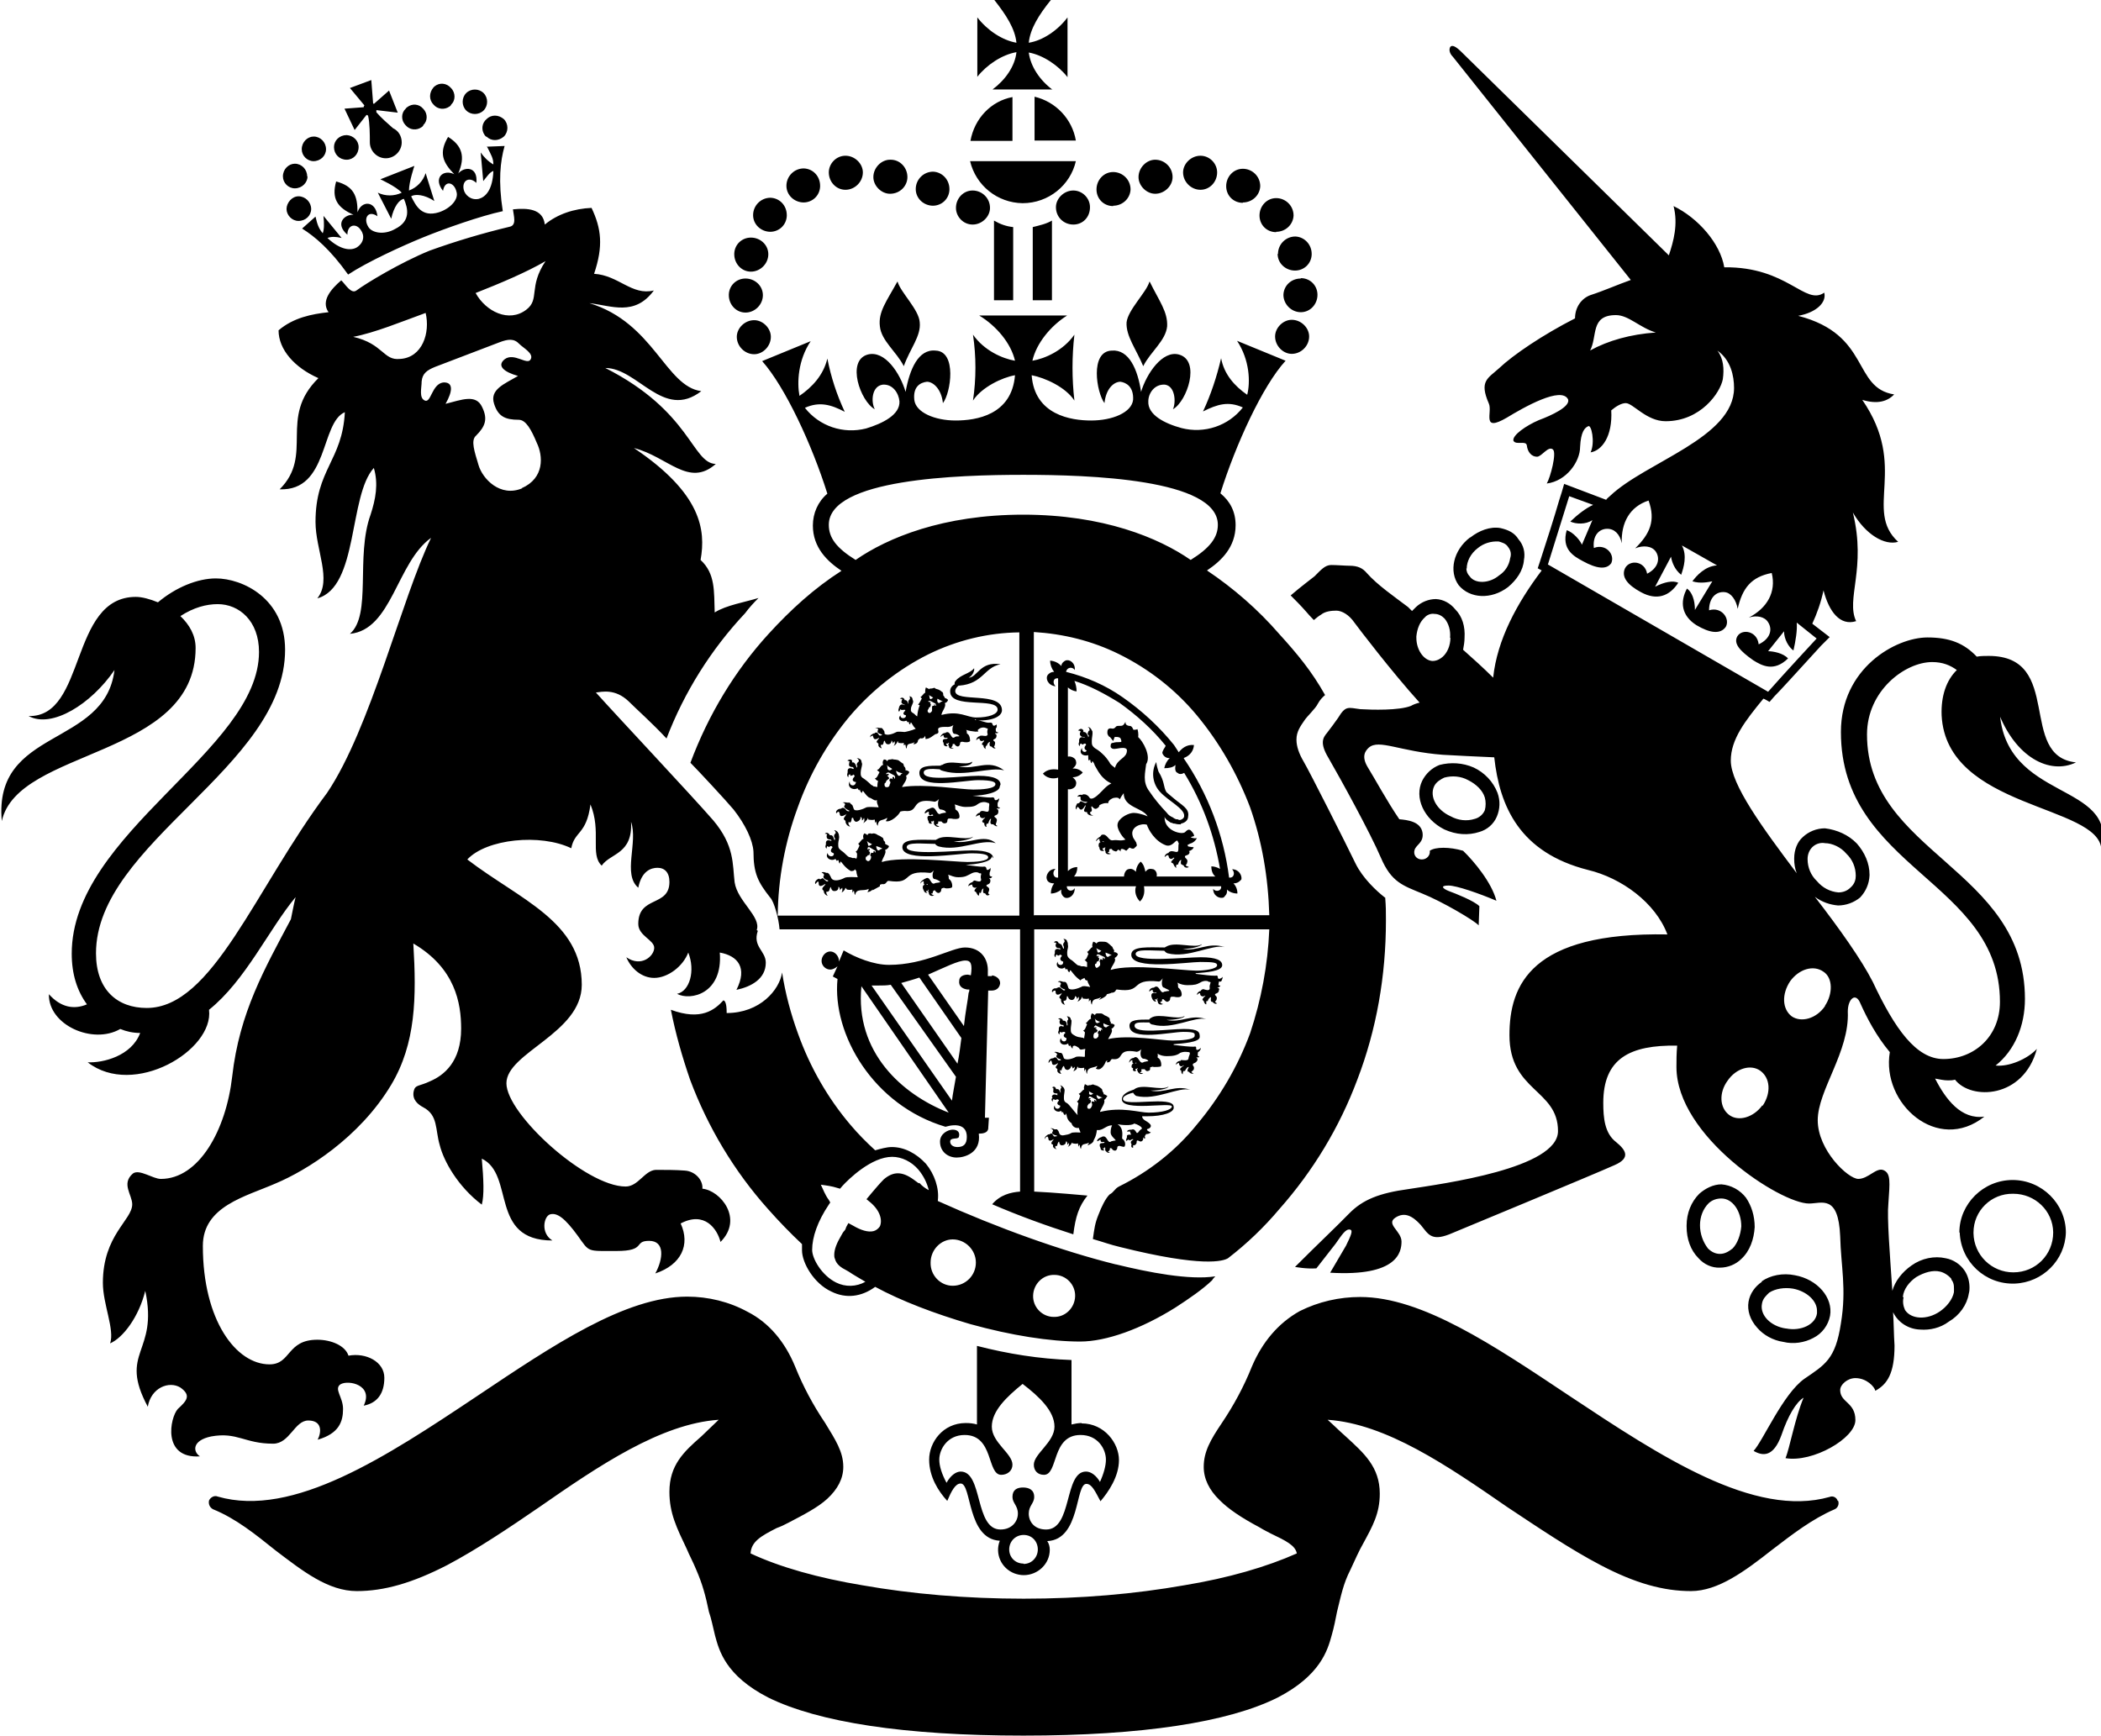 <?xml version="1.0" encoding="UTF-8"?>
<svg id="a" data-name="Layer 1" xmlns="http://www.w3.org/2000/svg" viewBox="0 0 58 47.93">
  <defs>
    <style>
      .b {
        fill: #000;
        stroke-width: 0px;
      }
    </style>
  </defs>
  <path class="b" d="M55.14,19.6c.48,1.32,1.45,1.8,2.17,1.45-1.62-.17-.33-2.94-2.41-2.94-.11,0-.22,0-.33.02-.35-.37-.75-.53-1.36-.53-.88,0-2.39.85-2.39,2.61,0,3.77,4.39,4.12,4.39,7.45,0,.97-.72,1.58-1.56,1.58-.75,0-1.34-.83-1.95-2.13-.31-.61-.92-1.47-1.6-2.35.2.15.42.22.64.24.22,0,.44-.08.61-.22.16-.17.25-.38.26-.61v-.02c0-.31-.13-.61-.35-.86-.23-.24-.55-.38-.88-.42-.23,0-.45.09-.61.24-.15.13-.24.35-.24.59v.02c0,.13.02.26.07.39-.94-1.25-1.82-2.45-1.82-3.11,0-.59.4-1.1.9-1.71.02,0,.17.09.17.09l.13-.15c.17-.17.55-.59,1.29-1.4l.24-.24-.48-.37c.13-.28.24-.59.31-.92.15.59.46.99.9.85-.29-.61.29-1.45-.09-3,.35.61.88.92,1.25.81-.96-.88.29-2.06-.99-3.92.42.13.7.04.88-.15-1.16-.18-.64-1.65-2.65-2.17.5-.09.79-.37.72-.64-.53.37-1.01-.72-2.76-.7-.11-.66-.72-1.36-1.4-1.69.13.5,0,.97-.13,1.36l-5.72-5.61c-.17-.17-.26-.2-.31-.15-.04.06-.04.17.07.28l4.91,6.16c-.37.13-.72.29-1.12.42-.24.09-.42.33-.42.64-.9.46-1.71,1.01-2.1,1.38-.31.28-.55.35-.28.97.11.24-.22.81.5.39.46-.28,1.51-.88,1.69-.5.06.2-.46.44-.81.57-.35.15-.74.42-.7.57.07.13.35-.02.37.13.02.18.13.31.28.31.13,0,.31-.31.44-.2.11.09-.07.77-.17.94.55-.07.92-.61.92-1.01.02-.42.13-.53.22-.57.09-.07.2.44.07.72.31-.05.61-.44.57-1.16.13-.11.28-.2.4-.2.2,0,.57.5,1.1.5.97,0,1.51-.79,1.58-1.16.04-.28.02-.57-.15-.79.37.26.46.7.46,1.03,0,1.38-2.43,2.04-3.42,2.98-.05.05-.09.07-.11.11l-1.16-.44-.07.24s-.02.06-.07.22c-.11.39-.37,1.2-.53,1.69l-.06.18.11.06c-.68.9-1.23,1.91-1.34,2.96-.27-.27-.55-.52-.83-.77.02-.11.04-.22.04-.33.02-.31-.06-.59-.26-.79-.13-.16-.32-.27-.53-.28-.2,0-.4.08-.55.22l-.11.11s-.07-.07-.11-.11c-.37-.28-.85-.61-1.14-.94-.11-.13-.24-.2-.48-.2-.11,0-.35-.02-.5-.02-.17,0-.28.13-.46.31-.11.09-.37.28-.66.53.13.13.28.28.42.44.06.07.13.15.22.24.06-.05.13-.11.2-.15.11-.09.28-.11.42-.11.15,0,.35.11.5.33.11.15,1.03,1.36,1.8,2.21-.09.02-.17.05-.24.09-.33.13-1.07.11-1.4.09-.33-.04-.4-.11-.61.24-.1.14-.2.28-.31.42-.11.13-.2.28.04.68.33.57,1.16,2.08,1.45,2.76s.61.77,1.14.99c.55.22,1.45.75,1.56.88l.02-.53c-.15-.15-.66-.35-.85-.42-.17-.07-.24-.15,0-.15.22,0,.85.22,1.32.42-.13-.5-.61-1.08-.92-1.38-.37-.11-.77-.11-.92,0,.02.11-.07.24-.22.24s-.24-.13-.2-.26c.04-.15.26-.2.22-.48-.05-.31-.42-.35-.64-.37-.33-.48-.7-1.16-.88-1.45-.17-.29-.06-.44.04-.53.28-.24.85.11,2.04.2.39.02.9.05,1.42.07.15,1.36.7,2.63,2.59,3.11.92.22,1.86.9,2.19,1.78-3.77-.07-4.36,1.4-4.36,2.78,0,1.56,1.34,1.49,1.34,2.65,0,1.03-3.16,1.45-4.12,1.6-.81.11-1.27.29-1.65.68-.39.4-.79.77-1.49,1.47,0,0,.31.06.59.04l.53-.68c.17-.24.28-.42.4-.39.09.02.02.17-.11.44l-.44.75c1.86.11,1.97-.57,1.97-.86s-.44-.48-.17-.66c.26-.17.48-.04.7.2.2.24.28.46.79.26,0,0,4.03-1.67,4.56-1.91.46-.2.31-.42.04-.64-.31-.24-.35-.66-.35-1.08,0-1.23.74-1.6,2.04-1.58-.02.22-.02.42-.02.59,0,1.91,2.87,3.77,3.66,3.77.35,0,.81-.26.86.9.02.83.18,1.45.02,2.41-.15.99-.44,1.14-1.01,1.53-.59.42-1.14,1.71-1.4,1.99.26.15.55.17.77-.44.18-.53.4-.9.61-1.03-.24.57-.39,1.42-.5,1.67.75.13,1.93-.55,1.93-1.05s-.42-.48-.42-.83c0-.15.2-.33.42-.33.31,0,.53.24.55.35.33-.18.53-.48.53-1.25-.02-.31-.02-.61-.04-.92.14.29.43.47.75.48.26.02.55-.04.79-.22.29-.17.5-.46.55-.77.02-.07.02-.13.02-.17,0-.16-.04-.32-.13-.46-.12-.18-.31-.31-.53-.35-.31-.07-.66,0-.94.2-.26.18-.46.44-.53.7-.07-1.03-.15-2.02-.11-2.41.04-.59.07-.83-.13-.92-.2-.09-.42.24-.7.24s-1.12-.79-1.12-1.62.88-1.89.83-3c0-.35.22-.55.35-.22.18.4.44.9.81,1.34-.24,1.42,1.32,2.81,2.61,1.78-.64.09-1.07-.48-1.36-1.05.11.02.24.05.35.05.07,0,.13,0,.2-.02.44.57,1.89.53,2.26-.85-.26.28-.77.5-1.14.46.53-.42.81-1.1.81-1.84,0-3.6-4.36-4.03-4.36-7.3,0-1.21,1.05-2,1.8-2,.29,0,.5.09.68.22-.29.28-.44.72-.42,1.25.13,2.59,4.34,2.46,4.41,3.7.46-1.89-2.68-1.29-2.81-3.84M43.89,9.69c.22-.4,0-.99.72-.99.35,0,.66.35,1.1.48-.7.05-1.31.22-1.82.5M40.04,17.61c0,.22-.09.42-.22.53-.06.05-.15.11-.28.11-.24-.02-.44-.31-.44-.64v-.04c.02-.2.09-.4.24-.53.04-.05.15-.11.26-.09.13,0,.22.07.28.13.11.13.17.33.15.53M52.53,35.81c.02-.22.18-.42.37-.55.22-.13.46-.2.66-.15.09.02.22.09.31.2v.02c.09.11.07.24.07.35-.04.2-.2.4-.39.53-.35.24-.79.22-.96-.04-.05-.11-.07-.23-.04-.35M49.9,23.72c0-.12.04-.24.13-.33.11-.11.26-.13.35-.11.2,0,.44.11.59.29.17.16.26.38.26.61,0,.09-.02.22-.15.33-.09.09-.21.13-.33.13-.23-.02-.44-.13-.59-.31-.17-.16-.26-.38-.26-.61M42.73,15.59c.2-.64.59-1.89.59-1.89l.66.24c-.2.09-.42.26-.63.46.15.07.42.09.61-.04l-.29.68c-.04-.11-.24-.35-.42-.4-.15.53.2.72.44.85.4.22.66.24.79.06.11-.24-.15-.55-.48-.42-.04-.35.15-.53.37-.53.2,0,.35.15.4.4-.02-.57.22-1.01.74-1.18.2.55.04.92-.37,1.32.22-.09.46-.07.57.09.13.2.06.46-.24.61-.06-.35-.48-.4-.61-.15-.11.24.07.46.44.66.44.24.79.11,1.03-.26-.15-.07-.39-.02-.64.11l.44-.83c.02.13.09.35.28.5.07-.2.17-.53.02-.81l.97.55c-.33.02-.57.29-.68.44.22.07.44.02.55,0l-.48.79c0-.29-.09-.5-.22-.59-.2.37-.15.75.26,1.01.37.22.66.26.81.05.13-.22-.11-.57-.46-.46,0-.35.2-.53.44-.5.17.02.31.22.35.46.13-.57.37-.88.94-.99.13.53-.13.97-.63,1.23.22-.07.44-.02.53.13.13.2.06.46-.26.61-.04-.37-.46-.44-.59-.22-.11.2.07.4.44.66.24.15.57.33.96-.05-.13-.15-.42-.2-.55-.2l.44-.55c0,.22.13.44.26.53.06-.26.11-.57.09-.77l.55.44s-.9.97-1.34,1.47l-6.07-3.51ZM48.65,30.52c-.24.33-.66.46-.92.26-.26-.2-.28-.61-.04-.94.24-.35.64-.46.9-.28.28.2.31.61.07.97M50.38,27.78c-.24.35-.66.46-.92.28-.26-.2-.28-.61-.04-.97.24-.33.64-.46.92-.26.26.17.26.61.04.94M39.74,21.12c-.21.08-.38.24-.48.44-.22.46.04,1.05.61,1.34.33.15.66.17.97.07.21-.06.39-.21.48-.42.09-.21.1-.44.02-.66-.12-.31-.36-.56-.66-.7-.3-.13-.63-.15-.94-.07M40.05,22.54c-.4-.18-.59-.55-.46-.83.06-.13.2-.2.28-.24.22-.06.46-.04.66.07.22.11.4.28.46.48.03.11.03.24,0,.35-.05.12-.16.21-.28.24-.22.07-.46.04-.66-.07M46.91,32.96c-.22.22-.35.53-.35.88v.02c0,.35.11.66.33.88.15.17.37.27.59.26.22,0,.44-.09.59-.24.24-.22.35-.55.37-.88,0-.31-.09-.59-.24-.81-.16-.21-.41-.35-.68-.37-.22,0-.44.11-.61.26M47.48,34.62c-.13,0-.24-.06-.33-.15-.14-.18-.22-.41-.22-.64,0-.23.08-.45.24-.61.1-.09.22-.13.35-.13.31,0,.55.35.55.77-.02.24-.11.48-.24.61-.09.07-.2.15-.35.15M40.58,14.84c-.46.35-.59.94-.31,1.32.31.37.9.4,1.36.05.24-.2.42-.46.44-.75.04-.2-.01-.41-.15-.57-.11-.18-.28-.26-.5-.31-.28-.05-.59.07-.83.26M40.49,15.7c0-.2.11-.42.31-.57.16-.13.36-.19.57-.18.07.02.2.05.26.15.09.11.09.22.06.31-.03.2-.14.37-.31.48-.26.22-.66.24-.81.02-.06-.06-.09-.14-.09-.22M48.64,35.39c-.19.13-.33.32-.37.55-.04.24.04.5.24.72.17.2.44.35.72.39.28.07.59.02.83-.11.24-.12.41-.35.46-.61.09-.5-.35-1.01-.97-1.12-.33-.07-.68,0-.92.17M49.3,36.68c-.42-.06-.72-.37-.66-.68.02-.15.13-.24.2-.31.17-.11.42-.15.66-.11.37.07.66.33.66.61v.07c-.04.31-.44.5-.85.42M54.1,34.03c.03.81.71,1.44,1.52,1.41.77-.03,1.39-.65,1.41-1.41,0-.79-.66-1.45-1.47-1.45s-1.47.66-1.47,1.45M54.48,34.03c0-.6.49-1.08,1.09-1.07,0,0,0,0,.01,0,.6,0,1.09.47,1.1,1.06,0,0,0,0,0,.01,0,.61-.48,1.1-1.1,1.1-.6,0-1.09-.48-1.1-1.08,0,0,0-.01,0-.02M20.89,25.68c.13-.37-.53-.79-.61-1.32-.06-.5,0-1.01-.59-1.71-.59-.68-2.63-2.85-3.24-3.53.17-.02.53-.11.9.24.22.22.66.61,1.05,1.03.49-1.28,1.23-2.46,2.17-3.46.11-.15.24-.29.37-.42-.35.11-.9.2-1.21.4-.02-.59.02-1.07-.39-1.45.15-.83.02-1.84-1.84-3.09.94.24,1.51,1.1,2.26.44-.66-.02-.68-1.45-3.05-2.65.9,0,1.6,1.45,2.65.64-.99-.13-1.31-1.89-3.09-2.43.61.07,1.25.37,1.78-.35-.61.15-.97-.42-1.65-.46.26-.77.2-1.25-.07-1.82-.48.02-.94.17-1.29.46-.05-.44-.48-.46-.88-.42.02.18.11.44-.09.48-.75.18-1.49.4-2.21.66-.81.33-1.75.9-2.02,1.1-.15.11-.31-.18-.42-.28-.28.24-.57.57-.35.88-.46.05-.97.15-1.38.5,0,.53.44,1.03,1.1,1.32-1.12,1.1-.11,2.11-1.07,3.07,1.36.05,1.12-1.84,1.8-2.13-.07,1.34-.81,1.58-.81,3.03,0,.77.46,1.6.05,2.11,1.14-.31.86-2.83,1.56-3.6.13.44.05.86-.09,1.29-.42,1.16.04,2.76-.57,3.29,1.16-.11,1.29-1.97,2.24-2.65-.81,1.67-1.67,5.26-2.87,7.04-2,2.67-3.16,5.94-4.98,5.94-.81,0-1.4-.5-1.4-1.51,0-3.05,5.22-5.13,5.22-8.38,0-1.42-1.18-1.97-1.91-1.97-.5,0-1.1.24-1.6.66-.22-.09-.44-.15-.61-.15-1.84,0-1.36,3.33-2.96,3.29.64.35,1.73-.33,2.37-1.27-.26,2.15-3.35,1.58-3.11,4.17.44-2.02,5.35-1.73,5.35-4.78,0-.35-.17-.64-.42-.88.37-.24.72-.33,1.03-.33.59,0,1.14.46,1.14,1.32,0,2.72-5.17,5-5.17,8.33,0,.57.15,1.03.42,1.4-.35.15-.72.09-1.05-.28-.02.85,1.21,1.4,1.97.96.17.07.35.11.55.11-.24.64-1.03.83-1.45.81,1.27.99,3.49-.33,3.35-1.45,1.01-.81,1.65-2.22,2.39-3.11-.05.2-.09.42-.13.61-.72,1.36-1.42,2.57-1.62,4.34-.17,1.49-.92,2.83-1.97,2.83-.22,0-.59-.28-.77-.15-.33.28-.02.59-.02.85,0,.44-.81.85-.81,2.17,0,.59.33,1.29.2,1.67.35-.15.79-.72.97-1.45.37,1.73-.75,1.67.07,3.2.09-.53.59-.72.9-.53.31.22.17.37-.07.59-.22.24-.44,1.38.61,1.31-.2-.13-.22-.44.31-.55.72-.13.92.2,1.71.2.46,0,.59-.64.97-.64s.37.31.26.53c.59-.17.7-.5.7-.85,0-.33-.26-.55-.07-.68.22-.13.92.02.64.59.37-.07.57-.33.57-.77s-.5-.7-.99-.61c-.09-.28-.48-.44-.86-.44-.85,0-.72.68-1.32.68-.92,0-1.84-1.21-1.84-3.27,0-1.1,1.18-1.36,2.02-1.73.83-.35,2.3-1.25,3.18-2.72.68-1.14.7-2.41.61-3.9,1.16.68,1.32,1.65,1.32,2.35,0,.92-.48,1.29-.85,1.45-.31.15-.42.09-.46.28-.05.24.13.37.26.44.42.22.33.61.46,1.05.11.44.5,1.14,1.16,1.64.07-.26.05-.7,0-1.27.92.44.2,2.26,1.95,2.26-.33-.2-.24-.66-.07-.72.2-.06.42.11.77.59.33.46.24.42,1.07.42s.46-.28.9-.28.39.5.17.9c.72-.24.97-.79.7-1.38.66-.35,1.01.15,1.1.51.64-.64,0-1.42-.5-1.47.02-.24-.2-.48-.48-.5-.26-.02-.53-.02-.81-.02-.31.02-.48.46-.83.46-1.1,0-3.29-2-3.29-2.85s2.08-1.38,2.08-2.72c0-1.75-1.71-2.35-3.16-3.46.53-.57,2.02-.72,2.87-.31.09-.48.42-.37.53-1.21.31.75-.02,1.38.31,1.69.24-.35.86-.31.81-1.21.2.57-.24,1.45.2,1.82.09-.46.35-.55.53-.55.2,0,.33.13.33.39,0,.7-.86.37-.86,1.16,0,.33.44.44.44.66s-.35.55-.77.26c.13.31.42.57.77.57.37,0,.79-.31.94-.7.2.5.04,1.07-.31,1.14.37.2,1.27,0,1.18-1.14.5.09.77.42.46,1.03.42-.09.81-.31.81-.75,0-.33-.37-.44-.22-.88M11.04,9.91c-.46.05-.46-.42-1.29-.61.59-.11,1.34-.42,2-.66.13.55-.09,1.23-.7,1.27M14.42,13.48c-.61.26-1.1-.26-1.21-.64-.11-.37-.22-.68-.07-.81.26-.26.33-.46.17-.79-.17-.37-.57-.2-1.01-.09.2-.35.22-.61-.07-.59-.31.05-.33.57-.5.5-.17-.07-.09-.35-.09-.53.02-.22.15-.31.37-.4l1.78-.68c.24-.09.4-.11.55.05.11.11.4.26.31.42-.09.18-.46-.2-.72,0-.22.18-.02.35.37.46-.37.22-.79.37-.66.77.11.35.31.44.68.44.2,0,.35.28.5.64.17.35.22.97-.42,1.25M14.53,8.55c-.48.37-1.12.05-1.4-.46.66-.26,1.4-.57,1.93-.88-.48.72-.15,1.05-.53,1.34M13.45,4.06c.11.22.17.31.17.48-.14-.08-.26-.2-.35-.33l.07.79c.11-.13.17-.24.28-.28-.02.53-.22.72-.4.77-.22.05-.39-.11-.42-.26-.05-.24.15-.37.35-.18.05-.46-.33-.46-.5-.26.2-.46.11-.77-.28-1.01-.26.44-.15.7.17,1.03-.31-.15-.59.11-.31.46.05-.31.31-.24.37.02.07.2-.15.46-.48.57-.48.15-.64-.18-.77-.44.11-.07.37-.05.64.13l-.24-.77c-.07.22-.24.4-.46.48,0-.24.15-.68.15-.68l-.94.37s.44.2.59.37c-.21.1-.45.1-.66,0l.37.72c.07-.33.22-.53.35-.55.11.26.2.61-.24.83-.31.18-.66.11-.75-.07-.13-.22,0-.46.26-.28-.05-.44-.44-.44-.55-.11,0-.46-.11-.72-.59-.85-.13.46.02.72.48.92-.24-.02-.53.24-.17.55,0-.28.24-.33.37-.13.11.15.09.35-.11.48-.15.09-.44.09-.81-.26.11-.04.22-.04.39,0l-.5-.61c.02.22.02.37-.02.48-.11-.13-.15-.24-.2-.46l-.37.33c.35.22.77.57,1.27,1.27.53-.35,1.49-.79,2.08-1.03.59-.24,1.58-.59,2.19-.72-.13-.83-.07-1.38.05-1.8l-.5.02ZM9.51,3l.28.59.33-.42s.03.02.04.02c.05.2.05.55.05.74,0,.24.2.44.44.44.24,0,.44-.2.44-.44,0-.17-.09-.32-.24-.39-.16-.14-.32-.28-.46-.44v-.06l.59.07-.24-.61-.42.37-.02-.02-.05-.64-.59.22.4.48s-.02.02-.02.05l-.53.04ZM11.68,3.46c.13-.12.13-.32.01-.45,0,0,0,0-.01-.01-.11-.13-.3-.15-.44-.04-.02.01-.03.03-.04.04-.13.12-.13.32-.01.45,0,0,0,0,.01.01.11.13.3.15.44.05.02-.01.03-.03.05-.05M12.45,2.89c.13-.11.13-.33,0-.46-.12-.14-.32-.16-.46-.04,0,0-.01.01-.02.02-.13.15-.13.35,0,.48.11.13.3.15.44.05.02-.01.03-.03.05-.05M13.35,3.05c.13-.13.13-.35,0-.48-.13-.13-.35-.13-.48,0-.13.13-.13.35,0,.48.13.13.35.13.48,0M13.43,3.77c.13.13.33.13.48,0,.13-.13.13-.35,0-.48-.15-.13-.35-.13-.48,0-.13.11-.15.3-.05.44.01.02.03.03.05.05M9.57,4.41c.18,0,.33-.15.33-.35,0-.18-.15-.32-.33-.33-.2,0-.35.15-.35.33,0,.2.15.35.35.35M8.65,4.45c.2,0,.35-.15.35-.33,0-.19-.15-.35-.34-.35,0,0,0,0,0,0-.17,0-.33.15-.33.35,0,.18.15.33.33.33M8.48,4.87c0-.19-.15-.35-.34-.35,0,0,0,0,0,0-.17,0-.33.15-.33.35,0,.18.15.33.33.33.2,0,.35-.16.35-.33M8.59,5.77c0-.19-.16-.35-.35-.35-.18,0-.33.18-.33.35s.15.33.33.33c.2,0,.35-.15.35-.33M31.28,30.17s.04.07.09.09c.55.13,1.16-.26,1.49-.17-.42-.15-.7.11-1.1.02.24,0,.48-.05.5-.11-.2.13-.72-.09-.94.07,0,0-.02.02-.04.02-.15.05-.31.13-.31.26,0,.35,1.38.07,1.38.2,0,.09-.26.17-.64.17-.26,0-.74-.17-1.34-.02v-.02c.04-.09.15-.24.11-.31.04-.02.06-.07.09-.11-.04-.02-.07-.05-.11-.05.02-.02,0-.04-.02-.07l-.02-.07s-.08-.07-.13-.09c-.05-.02-.09-.02-.11-.04-.02,0-.07.02-.07.02-.04,0-.07,0-.07.02-.02-.02-.06-.02-.09-.05-.02.07-.04.09-.02.15-.04,0-.11.13-.15.11.02.05.04.05.04.05-.02.09-.04.15-.09.17l.04.05c-.02.11-.04.24-.02.33-.09-.09-.22-.28-.29-.33-.09-.04-.09-.09-.09-.17,0-.07.02-.13.02-.2l-.02-.05s-.07-.09-.11-.07c.02,0,.04.02.04.07l-.02.02s-.02.05,0,.07v.05s0,.02,0,0c-.02-.05-.04-.11-.09-.11h-.04v-.02s-.04-.09-.11-.02c.02,0,.04,0,.04.02v.05c-.02.07.02.09.09.09h.02v.05c-.11-.05-.13,0-.15.02,0,.02,0,.05.02.05-.04.02-.04.07,0,.11,0-.02,0-.05.02-.07h.02l.02.02s.02,0,.07-.02t.04.02v.02c-.07.07-.04.11.02.13,0,0,.02,0,.02.02-.02.11-.17.09-.15-.02-.09.11.07.22.17.15.02.02.02.05.04.05,0,0,0-.02.02-.02v.02s.02.07.06.07c0-.02,0-.04.02-.04s0,.17.15.26c.02.09.11.15.2.13.02.07.06.13.04.13-.02,0-.22-.02-.26.02-.05.03-.11.04-.17.05l-.02.02.02-.02c-.07.02-.11,0-.13-.02-.02-.02-.02-.05-.04-.09l-.04-.05h-.07s-.09-.05-.11-.02c.02,0,.05,0,.07.05,0,.02-.02.05-.02.05-.02.02,0,.07.11.09.02,0,.02.02.02.02-.04,0-.07.02-.09,0-.04-.05-.04-.09-.09-.07,0,0-.02.02-.04.02h-.02s-.13.07-.09.13c0-.02.02-.07.07-.07,0,.02.02.02.02.05,0,.04.02.11.15.02-.02.05-.11.11-.04.15h.02v.02c-.02.07.07.11.11.11-.02,0-.07-.05-.04-.09h.04s.02-.09.04-.11c.02-.02.02,0,.02,0,0,.02.02.11.09.09.06,0,.11-.07.09-.09t.02-.02s.04.05.02.09c.02,0,.04-.02.04-.05.02.02.02.07-.02.11.02,0,.09-.05.11-.11.02,0,.02.02.02.02h.02s.07.02.13,0c0,.02,0,.07.02.09,0-.02,0-.05.02-.05s0,.07.04.11c.02-.17.11-.11.22-.17,0-.02,0,0,0,0,0,.02-.02.05-.04.07.04,0,.17-.07.17-.13,0-.02.07-.09.09-.29h.07c.13-.02.2-.13.35-.13-.03.06-.04.13-.04.2,0,.09.11.17.13.2.02.02,0,.02,0,.02-.04,0-.09.02-.11.02-.11.09-.11-.17-.24-.13-.02,0-.04.02-.04.02-.04,0-.13.07-.11.11.02,0,.04-.02.09-.05v.02s0,.05.04.05h.07c0,.07-.15-.02-.13.11,0,.02.02.05.02.05,0,.04.02.09.11.07-.02-.02-.04-.02-.04-.07l.02.02s.02-.02.02-.02v-.02l.02.02v.07s.07.11.13.05c0,0-.04,0-.06-.02.02,0,.04-.02.04-.02,0,0,.02-.02.02-.05v-.02h.04s0,.02.02.02c0,.02.04.05.09.05.09-.05.02-.11.09-.13h.04c.07.02.13.04.13,0,.02-.02.02-.15-.07-.2-.02-.02.07-.28-.13-.4.09.02.39.05.46-.02.09.02.2.09.2.11.02.02.02.04,0,.04-.09.07-.07.09-.11.11h-.02s-.04-.07-.07-.09c-.04-.02-.07,0-.07,0-.04,0-.11,0-.13.05h.09v.02s0,.02.02.05v.02s-.13-.02-.11.05v.02s-.04.09-.02.11c0-.02.02-.02.07-.05,0,0,0,.02.02.02.02.02.07-.05.11-.02t0,0s-.09.05-.07.09c0,0,0,.02.02.05-.02.02-.02.09.04.09v-.07h.04c.09-.05.04-.11.07-.13.04-.02.09.07.15,0,.02-.02.02-.05.02-.09.02.02.02.05.06.02-.04-.05,0-.07.02-.11h.02s.07,0,.11-.05c-.04,0-.15-.07-.09-.09.09-.02.11-.09.07-.13-.07-.09-.22-.11-.22-.22h.13c.46,0,.77-.11.74-.26,0-.33-1.4.02-1.4-.22,0-.07.09-.11.2-.15M30.27,30.23s.11.07.17.07c-.09.02-.07.04-.11.04s-.06-.07-.06-.11M30.18,30.19s-.06.07-.11.02c-.02-.02.02-.05-.02-.09.02.02.11.07.13.07M30.03,30.52s.02-.05.04-.05c.02,0,.04-.02.04-.05.02-.02,0-.05-.04-.07.04,0,.04-.02.04-.02-.02-.02-.06,0-.06,0,0-.02.02-.05.02-.05.02-.02.02,0,.04,0l.13.07s.02,0,.02.02v.05s-.02-.05-.04-.05-.02.02,0,.05c-.04,0-.07-.02-.09,0t.02.07s0,.05-.02.07c0,.02-.04.07-.09.05-.04-.02-.02-.07-.02-.09M31.72,28.22s.04.07.11.07c.53.15,1.16-.24,1.47-.15-.42-.15-.68.11-1.1.02.24,0,.5-.05.5-.11-.17.13-.7-.09-.92.05-.02.02-.05.02-.05.05-.31,0-.55,0-.55.17,0,.44,1.14.17,1.49.17s.31.05.31.11c0,.11-.42.13-.61.13-.28,0-1.23-.17-1.78-.04.04-.09.15-.22.09-.28.04-.02.09-.07.09-.11-.03-.03-.07-.04-.11-.04.02-.02,0-.05-.02-.07,0-.02,0-.07-.02-.09-.04-.03-.08-.05-.13-.07-.06-.05-.09-.05-.11-.05h-.09s-.06,0-.06.05c-.02-.02-.05-.04-.09-.05-.02.05-.04.09-.02.15-.07,0-.11.13-.15.11t.04.04c-.04.09-.06.17-.11.17l.05.05c0,.07-.02.11-.02.17l-.04-.02h-.02c-.07-.02-.11,0-.22-.07-.09-.05-.09-.09-.09-.17,0-.07.02-.13.02-.22,0,0,0-.04-.02-.04,0-.07-.07-.09-.11-.09.02.02.04.05.04.09l-.02.02s-.02.07,0,.09v.05h-.02c0-.07-.02-.13-.09-.13h-.02v-.02s-.06-.09-.13-.02c.02,0,.04,0,.06.02-.02.02-.02.05-.02.05,0,.07.04.09.09.09h.02v.05c-.09-.05-.13,0-.13.05v.05s-.05.07.02.11c0-.02,0-.07.02-.07s.02.02.02.02t.07-.02h.02s.02,0,.02.02h.02c-.09.07-.06.13.02.15v.02c0,.11-.15.09-.15-.02-.09.13.06.24.2.15,0,.05.02.07.04.07t.02-.02s.02.07.06.09c0-.02,0-.07.02-.07s.02-.04.15.05c.02.02.02.05.07.05l.11-.02c-.02.09,0,.22-.02.22s-.17-.02-.24,0c-.06.04-.26.11-.33.04-.02-.05-.02-.07-.04-.11,0-.02-.04-.04-.04-.04h-.04s-.1-.05-.15-.02c.02,0,.07.02.09.07-.02,0-.02.02-.02.02-.02.02-.02.07.11.11,0,0,.02.02,0,.02,0,0-.02.02-.07,0-.04-.05-.04-.09-.11-.07,0,0-.02.02-.04.02-.07,0-.13.07-.11.13.02-.02.04-.07.07-.07t.02.05c0,.07.04.11.17.02-.02.07-.11.11-.04.15l.02.02v.02c-.02.07.07.11.11.11-.02-.02-.04-.05-.04-.11t.04.02s.02-.11.07-.13c.02.05.02.11.11.11.06-.02.09-.07.09-.11.02,0,.04.05.04.07,0,0,.04-.02.06-.05,0,.02,0,.07-.04.13.04-.02.11-.05.11-.13.02,0,.02.02.04.05v-.02s.06.02.15,0v.02s0,.07.02.07c0,0,0-.05.02-.05s0,.09.04.13c0-.2.15-.15.28-.22,0-.02,0,0,0,0,0,.02-.02.05-.04.07.13.09.24-.09.28-.2l.04-.02s0,.02-.02.05c.11.02.11-.09.15-.09.37.05.09-.31.68-.2.04,0,.11-.05.13-.07-.04.07-.04.24.05.26.04,0,.11.02.13.05.02.02,0,.02,0,.02-.04,0-.09.02-.11.02-.13.09-.13-.17-.26-.13l-.02.02c-.07,0-.13.06-.13.13.02-.02.04-.07.09-.07v.05s0,.04.04.04.04-.02.07-.02v.02s-.15-.04-.13.11c0,0,.02.02.04.02-.02.07.02.11.09.07,0,0-.04-.02-.02-.05h.02s.02,0,.02-.02h.02s-.02.02-.02.05l.02.05s.06.11.15.04c-.02,0-.09,0-.09-.02.02-.02.04-.02.04-.02v-.07h.09s.04.07.09.05c.11-.02.02-.11.09-.11.02,0,.04-.02.07,0,.06,0,.17,0,.2-.02.02-.05,0-.17-.06-.22-.07-.02,0-.07-.04-.13.08.05.17.07.26.07.17,0,.28-.02.37-.09.11-.05.22-.02.24-.02.02,0,.04.02.02.07-.04.09-.02.09-.04.13-.04.04-.11.02-.17.02-.02-.02-.04.02-.04.02-.07,0-.13.05-.13.11.02-.02.04-.05.09-.05v.02c0,.07.07.09.11.05,0-.02.02,0,.02,0-.07.05-.13.09-.09.13,0,0,.02,0,.02.02s0,.07.04.09c0-.02,0-.05.02-.09h.04s.04-.09.09-.11h.02s-.07.11-.02.13h.02s.04.07.13.05c-.02-.02-.06-.02-.06-.05.04-.02.04-.05.06-.05.04-.11-.04-.11-.02-.15,0-.05.09-.02.13-.13,0,0,0-.05-.04-.07.04,0,.07.02.09-.02-.07,0-.04-.07-.04-.11,0,0,0-.02.02-.02.02-.02.06-.05.06-.11-.04.05-.13.09-.13.02,0-.02.02-.07-.07-.05-.13,0-.31-.02-.55-.05t0-.02c.24-.02.72-.05.72-.2,0-.13-.02-.22-.44-.22s-1.36.15-1.36-.09c0-.11.18-.09.4-.09M30.37,28.21s-.09.07-.11.02c-.04-.02,0-.04-.04-.11.04.05.11.09.15.09M30.43,28.45s0-.02-.02-.02c-.02-.02-.02,0-.02.05-.02-.02-.04-.05-.07,0-.02.02-.02.05,0,.07.02,0,0,.02,0,.07-.02.02-.04.07-.11.05-.04-.02-.02-.09-.02-.11.02-.02.02-.05.04-.05s.04,0,.07-.05c0-.02-.02-.04-.07-.07.04,0,.07-.02.04-.02-.02-.02-.04,0-.07,0,0-.02.02-.05.04-.05,0-.02.02-.02.02,0l.15.07s.02.02.02.05c0,0,0,.02-.02.02M30.52,28.36c-.06,0-.06-.07-.06-.11.02.02.11.05.17.07-.09.02-.07.05-.11.05M33.71,27.1s.05-.08.04-.13c-.02.04-.13.09-.13.02,0-.02,0-.07-.07-.05-.15,0-.26-.02-.53-.05-.02,0-.02-.02,0-.02.26-.02.72-.05.72-.22,0-.13-.15-.22-.59-.22s-1.8.15-1.8-.09c0-.15.44-.09.79-.09.02.02.04.05.09.07.57.15,1.23-.26,1.58-.17-.46-.15-.75.13-1.16.05.24,0,.51-.07.53-.13-.2.13-.74-.09-.99.07-.02,0-.02.02-.04.02-.42,0-.92-.05-.92.2,0,.44,1.56.2,1.91.2.37,0,.46.02.46.09,0,.11-.37.15-.57.15-.35,0-1.8-.2-2.37-.02.02-.11.17-.24.11-.33.04-.02.09-.07.09-.11-.04-.05-.07-.05-.11-.05.02-.05,0-.07-.02-.09,0,0-.02-.07-.04-.07-.02-.02-.07-.07-.13-.11-.04-.02-.09-.02-.13-.02h-.07s-.06,0-.09.05c-.02-.02-.05-.04-.09-.05-.02.05-.04.09-.02.15-.04,0-.11.13-.15.13.02.02.02.05.04.05-.04.09-.06.17-.11.17l.07.07v.13l-.09-.02h-.07s-.04-.02-.06-.02c-.07,0-.13-.11-.24-.17-.09-.07-.09-.11-.09-.2,0-.07.04-.13.02-.2,0-.02,0-.07-.02-.09,0-.05-.07-.09-.11-.07.02,0,.04.02.04.07-.02.02-.02.05-.04.05,0,.02,0,.07.02.09v.05s-.02,0-.02,0c-.02-.05-.04-.13-.09-.13,0,0-.02-.02-.04-.02,0-.04-.07-.09-.13-.02.02,0,.04,0,.07.02l-.02.05c0,.07.04.09.11.09,0,0,.02,0,.02.02v.02c-.11-.05-.15,0-.15.05v.05s-.04.07.02.11c0,0,0-.05.02-.07h.02s.02.02.02.02c0,.02.02,0,.07-.02h.02s0,.02.02.02v.02c-.07.07-.04.13.04.15v.02c0,.11-.17.09-.15-.02-.09.13.07.24.18.17.02-.02.02,0,.02,0,0,.02.02.05.04.05,0,0,0-.02.02-.02.02.04.02.09.07.09,0-.02,0-.05.02-.05s.11.17.28.28c0-.02.06-.05.11-.07,0,.02.02.07.06.07h.02c0,.07.09.18.07.18s-.2-.05-.24,0c-.09.04-.28.11-.35.04-.02-.04-.02-.07-.04-.11-.02-.05-.04-.07-.07-.07h-.04s-.11-.05-.15,0c.04,0,.07,0,.09.05,0,.02-.02.02-.02.05-.02.02,0,.07.13.11v.02s-.04.02-.07-.02c-.04-.02-.07-.09-.13-.05,0,0-.02,0-.04.02-.07-.02-.15.05-.11.11,0,0,.02-.05.07-.05.02,0,.02.02.02.02,0,.09.04.13.17.05.02-.02.02,0,0,0-.02.07-.11.11-.04.15l.02.02v.02c0,.09.07.13.11.13-.03-.03-.04-.07-.04-.11h.04c.06-.02.04-.11.06-.13t.02.02s.02.09.11.09c.06,0,.09-.07.09-.11.04.02.06.05.04.09l.06-.07s.02.09-.04.13c.04,0,.11-.05.13-.13.01.01.02.03.02.05.04,0,.09.02.17,0v.09s.02-.05.04-.05,0,.07.04.13c.02-.2.13-.13.24-.2t.02,0l-.07.07s.22-.09.22-.15c0-.02.09-.02.13-.05.13,0,.11-.09.15-.09.75.11.33-.31,1.16-.22.04,0,.07-.04.11-.09-.04.09-.04.26.04.26.02.02.11.05.13.07.02,0,0,.02,0,.02-.04,0-.11.02-.13.02-.11.09-.13-.2-.26-.13,0,0-.02.02-.04.02-.07,0-.13.07-.11.11,0,0,.04-.05.09-.05v.02s0,.05.04.05h.06v.02s-.17-.05-.13.11l.02.05s.04.09.11.07c-.02-.02-.04-.04-.04-.07.01.01.03.02.04.02l.02-.02v-.02s.02.02.02.02l-.02.02.02.05c0,.07.07.11.15.07-.03,0-.06-.02-.09-.05.02,0,.04-.02.04-.02.02,0,.02-.02.02-.04v-.02h.04s.02.02.02.02c.02.02.07.07.11.04.09-.04.02-.11.09-.13h.07c.07.02.17.02.2-.02s0-.17-.07-.22c-.04-.02,0-.09-.04-.15.09.05.19.07.28.07.2,0,.26-.02.35-.07.11-.07.22-.05.24-.02.04,0,.06,0,.04.05-.04.11,0,.11-.02.15-.02.05-.11.02-.17,0-.02,0-.07.02-.07.05-.04,0-.11.05-.11.11.02-.02.05-.05.09-.05v.02c0,.07.09.09.13.05h.02s-.13.11-.07.13l.02.02s.02.09.07.09t0-.09h.04s.02-.09.09-.11c0,0,.02,0,0,0,0,.07-.02.11.02.13h.02s.07.09.13.04c-.02,0-.04-.02-.06-.04l.04-.05c.04-.11-.04-.11-.04-.15s.11-.02.11-.13c.02-.02,0-.05-.05-.07.04,0,.07,0,.09-.05-.09.02-.04-.07-.04-.11M30.52,26.3s.13.05.17.07c-.09.02-.07.05-.11.05s-.06-.07-.06-.11M30.41,26.24s-.07.09-.11.05c-.02-.05,0-.05-.04-.11.04.02.13.07.15.07M30.26,26.61s.02-.07.04-.07.04,0,.04-.05c.02-.02,0-.04-.04-.07.04,0,.04-.02.04-.02-.02-.02-.07,0-.07,0,0-.02.02-.05.02-.05t.04,0l.15.07s.02,0,.02.02,0,.04-.02.04c0,.02,0-.02-.02-.04-.02,0-.02.02-.02.07-.02-.02-.07-.05-.07,0-.02.02-.02.05,0,.07v.07s-.07.09-.11.07c-.04-.05-.04-.09-.02-.11h0ZM30.18,26.24v.02-.02M27.42,23.7c0-.13-.15-.22-.59-.22s-1.8.15-1.8-.09c0-.15.46-.09.79-.09,0,.02.04.05.09.07.57.15,1.16-.22,1.58-.09-.33-.28-.75.05-1.16-.05.24,0,.5-.07.53-.13-.2.13-.75-.09-.99.07-.02,0-.02.02-.04.02-.42,0-.92-.05-.92.2,0,.44,1.56.17,1.91.17.37,0,.46.05.46.11,0,.11-.37.13-.57.13-.35,0-1.8-.17-2.37,0,.02-.11.15-.26.09-.33.06-.02.11-.07.11-.11-.05-.04-.09-.04-.11-.07.02-.02,0-.05-.02-.07-.02,0-.02-.07-.04-.09-.02,0-.06-.05-.13-.07-.07-.05-.11-.05-.13-.05,0,0-.07.02-.07,0-.04,0-.09,0-.09.05-.02-.02-.05-.04-.09-.05-.04.05-.04.09-.02.15-.06,0-.11.13-.15.13.02.02.02.05.04.05-.04.09-.07.17-.11.17.02.02.04.05.04.07,0,.05,0,.09-.02.13l-.04-.02h-.07s-.04-.02-.06-.02c-.07,0-.13-.11-.24-.18-.09-.07-.09-.09-.09-.2,0-.07.04-.15.02-.22,0,0,0-.04-.02-.07-.02-.05-.09-.09-.11-.07.02.02.04.02.04.07l-.04.05s-.02.07.02.09v.05s-.02,0-.02,0c-.02-.07-.04-.13-.09-.13h-.04v-.02s-.07-.09-.13-.02c.02,0,.04,0,.07.02-.02,0-.02.05-.02.05,0,.07.04.09.11.09l.02.02v.02c-.11-.05-.15,0-.15.05v.05s-.04.07.02.11c0,0,0-.05.02-.07.01.01.03.02.04.02,0,.02.02,0,.04-.02h.04s0,.02.02.02v.02c-.06.07-.06.13.02.15t.02.02c0,.11-.17.09-.17-.02-.09.13.09.24.2.17h.02s.02.05.04.05c0,0,0-.02.02-.02h.02s0,.09.04.09c0-.02,0-.05.02-.05s.11.17.28.26c.04,0,.09,0,.11-.05l.04.05c0,.07.04.17.04.17-.04,0-.31-.02-.37.02-.09.05-.28.11-.35.02-.02-.02-.02-.05-.05-.09-.02-.05-.04-.05-.06-.07h-.04s-.11-.05-.13,0c.02,0,.04,0,.07.05,0,.02-.02.05-.02.05,0,.02,0,.07.13.11v.02s-.04.02-.07-.02c-.04-.02-.07-.09-.11-.05t-.04.02s-.02-.02-.02-.02c-.06,0-.15.09-.11.15.02-.02.05-.07.07-.07s.02.02.02.05c0,.07.04.11.17.02h.02c-.04.07-.13.11-.07.17,0,0,.02,0,.02.02,0,.07.07.13.11.13-.03-.03-.04-.07-.04-.11h.04c.07-.02.04-.11.09-.13v.02s.02.11.11.09c.07,0,.11-.07.09-.11h.02s.04.05.02.09l.07-.07s.02.09-.02.13c.02,0,.09-.05.11-.13l.04.05s.07.02.15,0c0-.02,0,0,0,0v.09s.02-.05.04-.05,0,.07.04.11c.02-.2.24-.09.37-.17,0,0,.02,0,0,0,0,.05-.02.07-.04.09.06,0,.11-.03.15-.07v.02l.2-.11v-.04s.04-.02.06-.02c.13.02.11-.09.18-.09.72.11.31-.31,1.14-.22.04,0,.06-.02.11-.07-.05.09-.05.24.02.24.04,0,.13.05.15.07v.02s-.11.02-.13.02c-.13.09-.13-.2-.26-.13t-.04.02s-.13.07-.11.13c0-.02.04-.07.09-.07v.05s0,.05.04.05c.02,0,.04-.02.07-.02v.02s-.17-.05-.13.11l.02.04s.02.09.11.07c-.02,0-.04-.02-.05-.05h.04l.02-.02v-.02s.02.02.02.02l-.02.02s.02.05.02.05c0,.07.07.11.15.07-.03,0-.06-.02-.09-.05h.04s.02-.05.02-.07c.02,0,.02-.02.04-.02s.02.02.02.02c.02.02.06.07.11.05.09-.05.02-.11.09-.13.02,0,.04-.02.06,0,.07.02.18,0,.2-.02.02-.04,0-.17-.07-.22-.04-.02,0-.07-.04-.13.09.02.15.07.29.07.2,0,.24-.05.33-.09.11-.07.22-.05.24-.02.05,0,.07,0,.05.05-.02.11.02.11,0,.15-.02.05-.11.02-.17,0-.04,0-.07.05-.07.05-.04,0-.11.05-.11.11.03-.03.07-.04.11-.05v.02c0,.07.09.09.13.05,0,0,.02,0,0,0-.04.05-.11.11-.04.13l.02.02s.04.09.07.09t.02-.09s.02,0,.02.02c.04,0,.02-.11.09-.13-.02.07-.02.13.02.13,0,0,.02,0,.04.02,0,.02.04.07.11.02,0,0-.04-.02-.04-.05l.02-.05c.04-.11-.07-.11-.07-.15s.11-.02.11-.13c0-.02,0-.05-.04-.07.04,0,.07,0,.09-.05-.09,0-.07-.05-.07-.09v-.02s.04-.07.02-.13c-.02.05-.11.09-.11.02,0-.02-.02-.07-.09-.05-.13,0-.22-.02-.48-.05.26-.02.72-.07.72-.24M24.19,23.36s.13.04.17.07c-.09.02-.07.05-.11.05s-.06-.07-.06-.11M24.08,23.3s-.07.07-.11.05c-.02-.05,0-.05-.04-.13.04.04.1.07.15.09M23.93,23.65s.02-.04.04-.04.04,0,.04-.05c.02-.02,0-.05-.04-.07.04,0,.04-.02.04-.05-.02,0-.07.02-.07,0,0,0,.02-.02.02-.05h.04l.15.09s.02,0,.02.02v.05s-.02-.05-.04-.05-.02.02-.02.05c-.02,0-.07-.02-.07.02-.02.02-.02.05,0,.07.02,0,0,.05,0,.07-.02.05-.07.09-.11.05-.04-.02-.04-.07-.02-.11M27.62,21.66c0-.13-.15-.24-.61-.24-.48,0-1.51.17-1.51-.09,0-.11.2-.11.44-.09.03.03.07.04.11.05.59.17,1.29-.13,1.67-.02-.44-.33-.79,0-1.25-.11.28,0,.37-.07.37-.13-.2.13-.59-.07-.83.09-.02,0-.04,0-.04.02-.33,0-.59,0-.59.2,0,.48,1.23.2,1.62.2s.48.05.48.11c0,.13-.39.15-.61.15-.33,0-1.36-.17-1.97-.07.04-.09.17-.22.11-.31.04-.02.09-.07.09-.11-.03-.03-.07-.04-.11-.05.02-.02,0-.07-.02-.09-.02,0-.02-.07-.04-.09-.02,0-.07-.05-.13-.09-.07-.02-.11-.02-.13-.02-.02-.02-.09,0-.09,0-.04,0-.07,0-.09.05-.02-.05-.06-.05-.09-.05-.04.05-.04.09-.02.15-.07,0-.11.15-.17.13.02.04.04.04.07.07-.04.07-.07.17-.13.17.04.05.07.07.09.07-.02.07-.02.13-.02.17l-.11-.02-.02-.02h-.02.02l-.04-.02s-.11-.11-.2-.17c-.09-.05-.09-.09-.09-.17s.04-.18.04-.24c0,0-.02-.05-.02-.07,0-.05-.07-.09-.13-.09.04.02.06.05.06.09l-.04.04s-.04.05,0,.09t-.02.05s0,0,0,0c-.02-.07-.04-.13-.09-.15h-.04c.02-.07-.04-.11-.13-.05.02,0,.04.02.07.02-.02.02-.02.07-.02.07-.02.07.04.09.11.09t.02.05h-.02c-.11-.05-.15,0-.15.05v.05s-.04.09.02.13c0-.02,0-.07.02-.07l.02-.02s.02.05.02.05c0,0,.02,0,.07-.02,0-.02.02-.02.02,0,0,0,.02,0,.02.02t0,.02c-.07.07-.07.13.02.15h.02c-.02.15-.2.11-.17-.02-.09.15.07.26.2.2h.02s.02.05.04.05c0,0,0-.02.02-.02v.02s.02.07.06.07c0-.02,0-.05.02-.05s.07.11.17.18c.09.02.15.11.22.07-.02.09.06.2.04.2s-.26-.02-.33,0c-.09.05-.31.13-.35.05-.02-.05-.02-.07-.04-.11-.02-.02-.07-.05-.07-.07h-.07s-.11-.02-.13,0c.02,0,.04,0,.07.04,0,.02-.02.05-.02.05-.02.02,0,.07.13.13,0,0,.02,0,0,.02-.02,0-.04,0-.07-.02-.04-.05-.07-.09-.13-.07,0,0-.02.02-.04.02-.07,0-.15.07-.11.13,0,0,.02-.05.07-.05,0,0,0,.02.02.05,0,.07.04.11.18.02.02-.02.02,0,0,0-.02.07-.11.11-.04.17,0,0,.02,0,.02.02,0,.09.07.15.13.15-.02-.02-.07-.07-.04-.13,0,0,.02.02.04.02.06-.05.02-.13.06-.13t.02,0s.02.11.09.11c.09-.02.13-.09.11-.13h.02s.04.04.02.09c.02,0,.04-.02.06-.07.02.05.02.09-.02.15.02-.02.11-.07.13-.15,0,.02.02.05.02.07v-.02s.09.02.17,0v.02s0,.05.02.07l.02-.05s0,.09.04.13c.02-.2.13-.13.26-.22t0,.02s-.02.05-.04.07c.13.05.37-.17.4-.26.06-.02.11-.02.13-.02.42.05.13-.37.79-.26.04.02.11-.02.15-.07-.04.09-.04.26.04.29.04,0,.13.02.15.07v.02c-.07,0-.11.02-.13.02-.13.09-.13-.22-.28-.15-.02,0-.04.02-.04.02-.06,0-.15.09-.13.13.02,0,.07-.05.11-.05v.05s0,.05.04.05c.02,0,.04-.02.04-.02.02,0,.04,0,.04.02,0,.05-.2-.05-.15.11,0,0,0,.04.02.04,0,.05.02.11.11.07-.02,0-.04-.02-.04-.05h.04s.02,0,.02-.02h.02v.09s.06.11.15.07c-.02-.02-.07-.02-.09-.05.02-.02.04-.02.04-.02.02,0,.02-.02.02-.07h.09s.04.07.11.05c.09-.02.02-.11.09-.13h.07c.07.02.2.02.22-.02s0-.17-.09-.22c-.04-.02,0-.09-.04-.15.09.02.17.07.31.07.2,0,.26-.02.35-.09.08-.05.18-.06.26-.02.02,0,.04,0,.04.05-.02.11,0,.13-.02.17-.02.05-.11,0-.17,0-.04,0-.07.02-.07.05-.04,0-.11.05-.11.11.03-.03.07-.04.11-.05v.02c0,.07.09.09.13.05h.02s-.13.11-.07.13c0,.02.02.02.04.02,0,.07.02.11.07.11-.02-.02-.02-.05,0-.09h.04s.02-.09.06-.13h.02c-.02.07-.04.13.02.15h.04s.07.07.11.05c0-.02-.04-.02-.04-.05s.02-.05.02-.07c.04-.11-.06-.11-.06-.15s.11-.02.11-.13c0-.02,0-.07-.04-.07v-.02s.07.02.09-.02c-.09,0-.07-.07-.07-.11v-.02s.05-.08.04-.13c-.04.05-.13.09-.13,0,0,0-.02-.04-.09-.02-.15,0-.24-.02-.51-.05.31,0,.75-.09.75-.26M23.99,21.94h.02-.02M24.74,21.28c.05.04.11.06.18.07-.07.02-.04.07-.11.07-.04-.02-.07-.09-.07-.13M24.63,21.23s-.07.07-.11.02c-.04-.02,0-.05-.04-.13.04.05.13.09.15.11M24.45,21.61s.02-.07.04-.07t.06-.05s-.02-.05-.06-.07c.04-.02.06-.02.04-.05-.02-.02-.04.02-.07,0,0-.02.02-.02.04-.04h.04l.13.07s.04.02.04.05,0,.05-.02.05c0,.02,0-.05-.02-.05-.04,0-.04.02-.02.07-.02-.02-.07-.05-.09,0-.02.02,0,.05.02.07,0,.02,0,.04-.02.07,0,.05-.04.09-.11.07-.04-.02-.04-.09-.02-.11M24.85,22.42v-.02.02ZM26.96,19.89c.48.02.7-.13.7-.28,0-.53-1.29-.2-1.29-.53,0-.05.04-.11.09-.15h.02c.66-.05.68-.5,1.14-.59-.57-.09-.64.37-.88.37.11-.05.17-.2.15-.26-.11.15-.37.17-.51.35-.02.02-.04.07-.02.09-.09.05-.13.11-.13.2,0,.5,1.31.15,1.31.5,0,.13-.24.22-.59.22-.26,0-.46-.2-.96-.07,0-.09.15-.24.09-.33.04,0,.09-.05.09-.09-.02-.02-.05-.04-.09-.05,0-.02-.02-.05-.04-.07,0-.02,0-.07-.02-.09-.02,0-.04-.04-.11-.07-.06-.02-.09-.02-.11-.05-.02,0-.06.02-.09.02s-.06,0-.06.02c-.02-.02-.04-.02-.09-.05-.02.05-.02.09-.02.15-.04,0-.09.11-.13.11.02.02.02.04.04.04-.04.07-.07.15-.11.17.02,0,.02.02.05.02-.04.1-.06.2-.07.31-.04-.02-.07-.07-.11-.09-.09-.05-.06-.09-.06-.15.02-.07.06-.13.06-.17,0-.02-.02-.05-.02-.07,0-.05-.07-.09-.09-.07.02,0,.02.02.02.07l-.02.02s-.04.05-.02.07v.05s0,.02,0,0c-.02-.05-.04-.11-.09-.11h-.02v-.02s-.04-.09-.13-.02c.02,0,.04,0,.07.02-.02.02-.02.05-.02.05-.02.05.02.07.06.09h.02v.02c-.09-.05-.13,0-.15.05v.02s-.04.07,0,.11c.02-.02.02-.05.04-.07l.02.02h.07s.02-.02.02,0h.02v.02c-.07.07-.07.11.02.13v.02c-.02.09-.17.07-.15-.02-.11.11.04.2.15.15h.02s.02.05.04.05c-.02-.02,0-.02.02-.02,0,.02,0,.07.04.07,0-.02,0-.05.02-.05s.04.09.13.17c-.11.05-.29.09-.31.09-.02,0-.18-.02-.22,0-.09.05-.26.11-.33.05,0-.02,0-.07-.02-.09-.02-.02-.04-.07-.07-.07h-.04s-.09-.02-.13,0c.02,0,.07,0,.09.04-.02,0-.02.02-.02.05-.02.02,0,.05.11.09,0,0,.02.02,0,.02s-.04.02-.07,0c-.04-.05-.04-.09-.11-.07l-.02.02h-.02s-.13.05-.09.11c0-.02.02-.05.07-.05v.02c.02.07.04.11.15.05.02-.02.02,0,.02,0-.04.05-.11.11-.04.13,0,0,0,.02.02.02v.02c-.02.07.07.11.09.11,0-.02-.04-.05-.02-.11,0,.02.02.02.02.02.07-.02.04-.09.07-.11,0-.02.02,0,.02,0,0,.02.02.09.09.09s.09-.07.09-.09v-.02s.04.05.04.09c0-.02.04-.05.04-.07.02.05.02.09-.02.13.02,0,.09-.05.11-.13.01.01.02.03.02.05.04,0,.09.02.15,0v.07s.02-.02.04-.02,0,.07.04.11c0-.18.11-.11.22-.18t0,0s-.02.04-.04.05c.04.02.13-.02.13-.09,0-.02.04-.05.07-.07.04.02.11,0,.13-.07,0,.02.02.09,0,.09.11.02.24-.11.28-.13.24-.04-.15-.22.35-.2.04,0,.11-.02.15-.05-.04.07-.04.22.02.24.04,0,.11.02.13.05.02,0,.02.02,0,.02-.04,0-.09,0-.11.02-.11.09-.11-.18-.24-.13,0,0-.02.02-.05.02-.04,0-.11.07-.11.11.02-.02.05-.05.09-.05v.02s0,.05.04.05h.07c0,.07-.15-.02-.13.11,0,0,.02.02.02.05,0,.05.04.09.11.07-.02-.02-.04-.05-.04-.07h.04l.02-.02s.02,0,.02.02c0,0-.02,0-.02.02,0,0,0,.05.02.05-.02.05.06.09.13.05-.02,0-.07,0-.07-.02l.02-.02s.02-.02.02-.05v-.02h.04s.02,0,.02.02c.02.02.04.05.09.05.09-.05.02-.11.09-.13h.04c.06.02.17.02.2-.02,0-.02,0-.15-.07-.2-.04,0,0-.07-.04-.11.08.03.17.04.26.05.17,0,0-.02.09-.07.06-.05.15-.06.22-.02.02,0,.04,0,.02.05-.02.09.02.11,0,.13-.02.05-.11.02-.15.02-.02,0-.07,0-.07.02-.04,0-.09.05-.09.11.02-.02.04-.05.09-.05,0,.07.07.09.11.05t.02.02s-.11.09-.04.11c0,0,.02,0,.02.02,0,.04.02.07.07.09-.02-.02-.02-.05,0-.09h.02s.02-.09.09-.11c-.02.07-.02.11.02.13h.02s.06.07.11.05c0-.02-.04-.02-.04-.05.02-.02.02-.04.02-.04.04-.11-.04-.11-.04-.13,0-.05.09-.02.09-.13,0,0,0-.05-.04-.05v-.02s.07.02.09-.02c-.09,0-.07-.07-.07-.11.02-.02.04-.04.02-.11-.02.02-.09.07-.11,0,0,0,0-.05-.06-.05-.13.02-.18-.05-.42-.07,0,0-.02,0,0-.02M25.88,19.29s.11.07.15.07c-.09.02-.07.05-.11.05s-.06-.07-.04-.11M25.77,19.25s-.07.07-.09.05c-.04-.05,0-.05-.04-.11.04.02.11.07.13.07M25.63,19.58s.02-.05.02-.05c.02,0,.04-.02.04-.05.02-.02,0-.05-.02-.07.02,0,.02-.02.02-.02-.02-.02-.04,0-.07-.02,0,0,.02-.02.04-.02h.02l.13.07s.02,0,.02.02.02.05,0,.05-.02-.05-.04-.05v.05s-.04-.02-.06.02t0,.05s0,.05,0,.07c-.02.02-.04.07-.09.05-.04-.02-.04-.07-.02-.09M27.38,26.95h-.11v-.11c.02-.37-.2-.68-.63-.68-.37,0-1.1.48-2.1.48-.42,0-.92-.2-1.25-.4l-.13.31v-.02c0-.13-.11-.26-.24-.26s-.24.13-.24.26.11.24.24.24c.07,0,.14-.04.2-.09l-.13.28s.09.05.13.07c-.15,1.53.99,3.49,2.98,4.08.31-.09.59-.05.59.28,0,.2-.09.28-.26.28-.13,0-.2-.07-.2-.15,0-.13.22-.05.24-.13.04-.13-.04-.2-.17-.2s-.35.11-.35.33c0,.28.22.44.46.44.22,0,.68-.13.61-.66.11,0,.24-.02.26-.13l.02-.31h-.11l.09-3.51h.09c.11,0,.22-.05.24-.2,0-.13-.11-.2-.22-.22M23.78,27.23l2.41,3.49c-1.29-.5-2.59-1.67-2.41-3.49M26.28,30.39l-2.22-3.18h.2c.11,0,.22,0,.33-.02l1.8,2.54c-.04.24-.09.48-.11.66M26.44,29.38l-1.56-2.24c.17-.05.33-.09.5-.15l1.16,1.67c-.03.24-.06.48-.11.72M26.81,26.93l-.09-.02c-.11,0-.24.04-.24.17-.02.15.09.22.22.24h.06s0,.07-.02.09c-.02.2-.09.53-.13.92l-.99-1.42c.46-.2.83-.39,1.03-.39.15,0,.2.09.15.42M32.86,23.29c.08-.02.15-.08.18-.15-.09.02-.15-.02-.17-.02.07-.05.13,0,.07-.11-.09-.13-.13-.13-.22-.04-.07.09-.59-.02-.57-.42.02.07.09.11.15.15.02.02.04.02.06.02.02.02.04.02.07.02.07.02.11.02.15.02h.02v-.02c.11-.02.2-.09.2-.2.04-.22-.18-.31-.4-.5-.09-.07-.15-.13-.2-.17-.09-.15-.04-.28-.22-.57-.03-.09-.05-.17-.06-.26-.15.27-.1.61.11.83.22.24.68.46.66.66,0,.05-.04.09-.11.11-.02,0-.04,0-.07-.02h-.04s-.06-.02-.09-.05c-.07-.03-.13-.07-.17-.13-.18-.19-.34-.38-.48-.59-.2-.26-.11-.53-.09-.75.15-.22-.09-.64-.22-.75,0,0,.02-.09-.02-.22-.02.02-.09.02-.11.02-.04-.09-.06-.11-.13-.11-.09-.02-.09-.07-.09-.11-.04.07-.06.11-.13.11s-.11,0-.13.02c-.04.05-.07.07-.15.05-.09,0-.09.07-.09.13,0,.02.02.09.07.11l.02.02.07.09.04-.11s.15-.02.17.05c.02.07.04.09-.04.09-.07,0-.11,0-.17.02-.07,0-.07.05-.07.11.02.05.07.07.17.05.11-.02.28-.05.28.05,0,.22-.26.22-.33.48-.06-.05-.13-.09-.15-.15-.06-.09-.12-.17-.2-.24-.06-.06-.13-.11-.2-.15-.09-.07-.09-.11-.09-.2s.02-.15.02-.22c0-.02,0-.07-.02-.07-.02-.07-.09-.11-.11-.09.02,0,.05.02.05.09-.02,0-.04.02-.04.05-.02,0-.02.05,0,.07t.02.02s0,.02-.02.05v-.02s-.04-.13-.11-.13h-.04s.02,0,.02-.02c0-.05-.07-.11-.15-.02.02,0,.04,0,.07.02,0,.02-.02.05-.02.07,0,.05.04.09.11.09h.02v.02s0,.02,0,0c-.11-.05-.15.02-.15.07v.05s-.04.07.02.11c0,0,0-.05.02-.07h.02s.02.02.02.02c0,.02.02,0,.07-.02h.02s.02.02.02.02t0,.02c-.07.07-.04.13.02.15-.02.07-.15.05-.13-.07-.11.15.04.24.17.2,0,.05,0,.15.02.15,0,0,0-.02.02-.02h.02s0,.09.04.09c0-.02,0-.05.02-.05.03.03.05.07.06.11.07.11.17.37.46.5-.15.07-.24.2-.33.28-.09.09-.2.17-.26.13-.02-.02-.04-.07-.09-.09-.02-.02-.07-.02-.09-.02,0,0-.02,0-.04.02-.05-.02-.11,0-.13.05.02,0,.04-.02.09,0v.07s.02.07.17.07h.02s-.04.05-.09.02c-.07-.02-.09-.07-.13,0,0,0-.02.02-.04.02h-.02s-.09.13-.02.17c0-.02,0-.05.02-.07.02,0,.04.02.04.02.04.07.09.09.17-.05,0-.02.02-.02.02,0-.02.07-.09.15,0,.17h.04v.02c.02.07.13.09.17.07-.04,0-.09-.02-.09-.09h.02c.07-.05,0-.11.02-.15,0-.02.02,0,.02,0,.02.02.07.09.13.05.04-.02.07-.05.07-.09.09-.05.17-.07.24-.05,0-.05.04-.11.15-.15.11-.02.15,0,.17.04.03-.06.07-.12.11-.17,0,.4.53.4.66.64-.15-.07-.35-.11-.44-.09-.13.02-.37.15-.39.31-.02.11.11.33.22.42-.15.05-.2,0-.35.02-.13.02-.15-.2-.31-.15l-.04.05s-.13.07-.11.13c.02-.02.04-.07.09-.07v.02s0,.07.04.07.04-.02.07-.02t.02.02s-.17-.05-.15.11c0,.02.02.04.02.04,0,.07.04.11.13.09-.02-.02-.06-.05-.04-.07h.02s.02,0,.02-.02h.04s-.02.02-.02.05c0,0,0,.05.02.05-.02.07.07.11.15.07-.02,0-.09-.02-.09-.04.02,0,.04-.02.04-.02v-.05s.02-.02.02-.02h.04s.02,0,.02.02c.03.03.07.04.11.05.04-.02.04-.05.06-.05.02,0,.04.02.07.05-.02-.07.02-.11.15-.02l.09-.09s.11.07.15,0c.09-.07.04-.07.04-.13-.07-.13-.09-.11-.11-.22-.04-.22.24-.33.4-.28.04.13.22.46.53.57.17.05.26-.15.31-.13.02.02.02.05.04.07-.02.09,0,.17-.02.22-.02.05-.11,0-.17,0-.04,0-.09.02-.09.05-.04,0-.11.05-.11.11.02,0,.04-.05.09-.05l.02.02c0,.09.09.11.13.05.02,0,.04,0,.02.02-.04.05-.13.11-.04.13l.02.02s.04.11.09.11c-.02-.02-.02-.05,0-.09h.04s.02-.11.09-.13c-.02.07-.02.13.02.13,0,0,.02.02.04.02.02.05.07.09.15.05-.02-.02-.07-.02-.09-.05.02-.02.04-.05.04-.07.04-.11-.06-.11-.06-.17,0-.05.13-.02.13-.13l-.02-.02c.07-.02.13-.07.13-.11-.07,0-.13-.02-.15-.02l-.02-.04ZM34,23.99c.11.09.07.26-.07.24-.15-1.18-.58-2.31-1.25-3.29,0,0,0-.02.02-.02.15-.06.25-.19.26-.35-.2-.02-.33.09-.42.2l-.13-.2c-.41-.51-.89-.95-1.42-1.32-.47-.33-1-.56-1.56-.7.02-.13.18-.15.24-.05.02-.2-.15-.31-.26-.26-.04.02-.11.07-.11.15-.08-.09-.19-.14-.31-.15,0,.11.04.22.11.31-.09,0-.15.05-.18.09-.06.09,0,.28.22.31-.09-.09-.07-.24.07-.22v2.52c-.13-.02-.29-.02-.42.11.1.12.27.16.42.11v2.76c-.13.02-.18-.15-.07-.24-.2,0-.28.2-.24.29.02.07.09.11.2.11-.06.08-.09.18-.09.28.11,0,.22-.05.29-.11-.02.08.01.17.09.22.11.05.28-.05.28-.26-.06.11-.22.09-.22-.05h1.91c-.05.15,0,.31.11.42.13-.13.13-.29.11-.42h2.13c.02.13-.15.17-.22.07,0,.2.18.28.29.24.04-.05.11-.09.09-.22.07.07.18.11.29.11,0-.11-.04-.21-.11-.28.11,0,.17-.05.22-.11.02-.11-.07-.28-.26-.28M32.16,20.63s-.09.13-.07.17c.03.08.11.14.2.13-.08.08-.13.18-.15.28.13,0,.24-.02.31-.09-.02.13,0,.2.06.22.04.04.11.04.18,0,.5.81.83,1.71.99,2.65-.07-.04-.16-.07-.24-.07,0,.13.04.22.11.28h-1.62c.02-.09-.02-.17-.09-.2-.09-.02-.15-.02-.22.07-.02-.09-.04-.2-.13-.28-.08.07-.13.18-.13.28-.09-.09-.15-.09-.22-.07-.06.02-.11.11-.11.2h-1.38c.06-.07.09-.15.09-.26-.1,0-.19.04-.26.11v-2.26c.09.02.2-.04.22-.11.02-.07.02-.13-.09-.22.11,0,.21-.05.28-.13-.07-.08-.18-.12-.28-.11.11-.09.11-.15.09-.22-.02-.07-.13-.13-.22-.11v-1.91c.07.06.15.1.24.11,0-.1-.02-.2-.06-.29.42.13.83.35,1.25.61.46.33.9.72,1.27,1.18M38.23,24.78c-.22-.17-.61-.53-.81-.94-.24-.5-1.27-2.54-1.43-2.81-.13-.22-.2-.42-.2-.61,0-.22.11-.37.22-.53.07-.11.31-.33.37-.46.06-.11.13-.18.2-.24-.37-.66-.77-1.14-1.27-1.69-.58-.67-1.26-1.26-1.99-1.75.39-.26.79-.64.79-1.25,0-.37-.15-.66-.42-.88.42-1.34,1.16-2.96,1.8-3.66l-1.34-.55c.35.53.37,1.14.28,1.49-.35-.24-.64-.57-.72-1.01-.12.51-.28,1-.5,1.47.4-.2.7-.29,1.1-.11-.4.51-1.06.73-1.69.57-.48-.13-.94-.37-.92-.74,0-.22.17-.48.46-.46.28.04.31.48.22.68.39-.22.77-1.34.17-1.51-.46-.13-.9.53-1.05,1.03-.09-.61-.33-1.18-.81-1.14-.61.02-.42,1.16-.2,1.45.04-.4.26-.59.44-.59.15.02.37.13.35.5-.04.35-.57.57-1.16.57-.55,0-1.56-.15-1.64-1.25.37.07.94.33,1.18.7-.07-.6-.07-1.22,0-1.82-.31.44-.81.66-1.16.72.11-.48.5-.96.96-1.25h-2.43c.48.29.88.77.99,1.25-.35-.06-.85-.28-1.16-.72.09.6.09,1.22,0,1.82.24-.37.81-.64,1.16-.7-.09,1.1-1.07,1.25-1.64,1.25s-1.1-.22-1.14-.57c-.04-.37.17-.48.35-.5.17,0,.4.2.44.59.22-.28.39-1.43-.2-1.45-.48-.05-.72.52-.83,1.14-.15-.51-.57-1.16-1.05-1.03-.59.17-.2,1.29.2,1.51-.11-.2-.09-.64.22-.68.28-.02.44.24.46.46.02.37-.46.61-.92.75-.63.16-1.29-.06-1.69-.57.4-.18.72-.09,1.1.11-.22-.47-.38-.96-.48-1.47-.11.46-.42.79-.77,1.03-.07-.37-.04-.99.31-1.51l-1.34.55c.64.72,1.38,2.32,1.8,3.66-.26.22-.4.54-.4.88,0,.61.4.99.79,1.25-.75.48-1.4,1.07-2.02,1.75-.92,1.01-1.65,2.21-2.15,3.55.2.2.99,1.05,1.19,1.29.33.42.53.85.55,1.16,0,.61.13.85.46,1.27.11.11.24.59.26.88h6.64v7.24c-.26.02-.55.09-.77.35.77.33,1.49.59,2.24.83.06-.48.15-.77.39-1.07,0,0-.97-.09-1.47-.11v-7.24h6.49c-.04.98-.22,1.94-.53,2.87-.34.92-.84,1.77-1.47,2.52-.58.72-1.32,1.3-2.15,1.71-.13.07-.13.15-.26.22-.11.11-.22.33-.31.57-.09.22-.11.37-.15.66.31.09.46.15.75.22,2.28.57,2.85.39,2.98.31.52-.4,1-.86,1.42-1.36.93-1.05,1.66-2.26,2.15-3.57.53-1.38.79-2.87.79-4.39,0-.28,0-.37-.02-.64M28.14,25.28h-6.67c.01-1.02.2-2.03.55-2.98.33-.93.82-1.79,1.45-2.54.6-.7,1.33-1.28,2.15-1.69.79-.39,1.65-.6,2.52-.61v7.83ZM28.25,14.21c-2.22,0-3.75.64-4.63,1.25-.53-.33-.74-.61-.74-.97,0-1.27,3.57-1.38,5.37-1.38s5.37.11,5.37,1.38c0,.35-.22.64-.75.97-.88-.61-2.41-1.25-4.63-1.25M28.54,25.28v-7.83c.81.05,1.6.24,2.35.61.83.41,1.56.98,2.15,1.69.63.76,1.12,1.62,1.47,2.54.33.94.5,1.93.53,2.98h-6.49ZM50.73,41.44c-.02-.09-.13-.15-.22-.11-2.08.59-4.67-1.12-7.17-2.78-2.1-1.4-4.08-2.74-5.79-2.74-.58,0-1.15.13-1.67.39-.59.33-1.03.85-1.32,1.53-.22.55-.5,1.07-.83,1.56-.31.46-.5.79-.5,1.21,0,.33.15.64.44.92.24.24.59.48,1.1.75.11.07.2.11.31.17.42.2.68.33.72.55-.83.37-1.89.68-3.11.88-1.36.24-2.85.37-4.43.37s-3.09-.13-4.45-.37c-1.21-.2-2.28-.5-3.09-.88.02-.33.29-.48.72-.7.11-.04.22-.09.33-.15.42-.22.81-.42,1.07-.66.28-.26.44-.55.44-.88,0-.42-.22-.75-.5-1.21-.33-.49-.61-1.01-.83-1.56-.28-.68-.72-1.21-1.31-1.51-.51-.28-1.09-.42-1.67-.42-1.71,0-3.7,1.34-5.79,2.74-2.5,1.67-5.09,3.38-7.17,2.78-.09-.04-.2.02-.24.11-.02.1.02.19.11.24.64.26,1.18.7,1.73,1.14.75.57,1.45,1.12,2.24,1.12.75,0,1.53-.22,2.5-.72.83-.44,1.71-1.03,2.54-1.6,1.64-1.14,3.35-2.3,4.95-2.41-.15.15-.33.31-.48.46-.48.42-.88.79-.88,1.53,0,.59.2.99.48,1.58.07.17.17.35.26.57.17.39.26.72.35,1.16.07.2.11.42.17.66.11.4.28,1.1,1.47,1.71,1.38.68,3.75,1.05,7.04,1.05s5.66-.37,7.02-1.05c1.18-.61,1.38-1.31,1.49-1.71.07-.24.11-.46.15-.66.11-.44.17-.77.37-1.16.13-.28.24-.53.35-.72.26-.48.46-.83.46-1.38,0-.74-.44-1.12-.94-1.58-.15-.13-.33-.31-.5-.46,1.62.11,3.31,1.27,4.96,2.41.86.57,1.73,1.16,2.57,1.6.97.51,1.75.72,2.5.72s1.49-.55,2.24-1.14c.55-.42,1.1-.85,1.73-1.12.09-.04.13-.15.09-.24M29.86,39.29c-.09,0-.2.02-.28.04v-1.78c-.88-.03-1.76-.17-2.61-.39v2.17c-.1-.03-.2-.04-.31-.04-.63,0-1.01.53-1.01,1.01s.26.88.5,1.14c.11-.26.22-.48.37-.48.31,0,.17,1.53,1.08,1.58-.14.36.04.76.4.9.08.03.17.05.26.05.39,0,.72-.31.72-.7,0,0,0,0,0,0,0-.08-.02-.17-.07-.24.92-.04.77-1.58,1.08-1.58.15,0,.24.2.39.48.22-.26.51-.68.51-1.14s-.4-1.01-1.03-1.01M28.25,43.17c-.22,0-.39-.17-.39-.39,0,0,0,0,0,0,0-.22.17-.4.4-.4s.39.18.39.4-.17.4-.39.4M30.38,40.94c-.11-.2-.26-.31-.4-.31-.61,0-.37,1.6-1.1,1.6-.33,0-.48-.22-.48-.44s.15-.28.15-.46c0-.2-.15-.26-.31-.26s-.29.06-.29.26c0,.17.15.24.15.46s-.17.44-.48.44c-.72,0-.48-1.6-1.1-1.6-.13,0-.28.11-.39.31-.13-.24-.2-.46-.2-.64,0-.28.22-.68.7-.68.81,0,.61,1.1,1.01,1.1.17,0,.31-.11.31-.28,0-.31-.57-.61-.57-1.05s.42-.83.85-1.18c.46.35.88.75.88,1.18s-.57.75-.57,1.05c0,.17.11.28.28.28.4,0,.2-1.1,1.01-1.1.48,0,.7.39.7.68,0,.17-.06.39-.17.63M30.8,34.91c-1.49-.37-3.27-1.01-4.91-1.75v-.02c.04-.33-.09-.72-.33-1.01-.26-.28-.59-.46-.94-.46-.15,0-.31.05-.46.09-.24-.22-.47-.45-.68-.7-.63-.74-1.12-1.6-1.45-2.52-.2-.55-.35-1.11-.44-1.69-.07.48-.61,1.12-1.53,1.12,0-.09,0-.33-.09-.35-.24.26-.61.57-1.45.26.13.66.31,1.29.53,1.93.49,1.31,1.22,2.53,2.15,3.57.31.35.61.66.94.97v.17c0,.35.33.92.81,1.14.4.2.83.15,1.21-.13.72.39,1.64.74,2.63,1.03,1.12.31,2.19.48,3.03.48.72,0,1.69-.35,2.63-.94.37-.24.75-.5,1.01-.75.02-.04.07-.09.09-.11-.72.11-1.84-.11-2.74-.33M25.36,32.67l-.15-.11c-.31-.22-.55-.22-.81,0-.11.11-.22.24-.33.37l-.15.18.11.09c.28.24.33.5.26.66-.04.06-.1.11-.17.13-.15.04-.35-.02-.57-.15l-.13-.07-.06.11s-.02.07-.04.09c-.04.04-.07.09-.09.13-.13.22-.2.39-.2.55,0,.02,0,.07.02.11.04.15.17.24.31.31l.07.04c.13.09.33.2.46.28-.25.14-.55.15-.81.02-.4-.2-.66-.66-.66-.9,0-.35.15-.79.46-1.25l.04-.06-.04-.07c-.11-.15-.15-.28-.22-.42.15.02.31.04.46.09l.07.02.06-.07c.18-.2.81-.81,1.38-.81.26,0,.53.13.72.35.15.18.24.37.29.57-.1-.05-.19-.12-.26-.2M26.3,35.5c-.34,0-.62-.29-.61-.64,0-.35.28-.64.61-.64.35,0,.64.29.64.64,0,.35-.28.64-.64.64M29.09,36.36c-.32,0-.58-.27-.57-.59s.27-.58.59-.57h0c.32,0,.58.27.57.59s-.27.58-.59.57M29.06,2.48c-.35-.26-.61-.64-.66-1.03.39.07.81.35,1.07.68V.48c-.26.35-.68.64-1.07.7.04-.39.28-.77.61-1.18h-1.56c.33.42.57.79.61,1.18-.4-.07-.81-.35-1.08-.7v1.64c.26-.33.68-.61,1.08-.68-.04.39-.31.77-.66,1.03h1.64ZM26.78,4.45c.16.67.75,1.15,1.45,1.16.72,0,1.32-.5,1.47-1.16h-2.92ZM28.56,3.88h1.14c-.1-.59-.55-1.07-1.14-1.21v1.21ZM27.95,3.88v-1.2c-.59.11-1.05.59-1.16,1.21h1.16ZM29.04,6.09c-.15.09-.33.13-.53.18v2.02h.53v-2.19ZM27.44,8.29h.53v-2.02c-.19-.02-.36-.08-.53-.18v2.19ZM29.15,5.72c0,.28.22.48.48.48s.46-.2.46-.48c0-.25-.21-.46-.46-.46-.26,0-.48.22-.48.46M30.73,5.68c.26,0,.47-.2.48-.45,0,0,0,0,0,0,0-.27-.22-.48-.48-.48-.26,0-.46.22-.46.48s.2.46.46.46M31.89,5.35c.26,0,.48-.22.48-.46,0-.27-.22-.48-.48-.48-.24,0-.46.22-.46.48,0,.24.22.46.46.46M35.23,6.4c.26,0,.47-.2.48-.45,0,0,0,0,0,0,0-.27-.22-.48-.48-.48-.26,0-.46.22-.46.48s.2.46.46.46M34.31,5.59c.26,0,.47-.2.48-.45,0,0,0,0,0,0,0-.27-.22-.48-.48-.48-.26,0-.46.22-.46.48s.2.46.46.46M33.14,5.24c.26,0,.46-.22.46-.48,0-.25-.21-.46-.46-.46-.26,0-.48.22-.48.46,0,.26.22.48.48.48M35.66,8.83c-.24,0-.46.22-.46.46,0,.26.22.48.46.48.26,0,.48-.22.48-.48,0-.24-.22-.46-.48-.46M35.91,7.69c-.26,0-.47.19-.48.45,0,0,0,0,0,0,0,.26.22.48.48.48s.46-.22.46-.48c0-.25-.19-.45-.44-.46,0,0-.01,0-.02,0M35.27,7.01c0,.26.22.46.48.46.25,0,.45-.19.46-.44,0,0,0-.01,0-.02,0-.26-.2-.47-.45-.48,0,0,0,0,0,0-.27,0-.48.22-.48.48M26.85,6.2c.26,0,.48-.22.48-.46,0-.27-.22-.48-.48-.48-.26,0-.46.22-.46.48,0,.24.2.46.46.46M25.75,5.68c.25,0,.45-.19.46-.44,0,0,0-.01,0-.02,0-.26-.2-.47-.45-.48,0,0,0,0,0,0-.27,0-.48.22-.48.48,0,.26.22.46.48.46M24.57,5.35c.28,0,.48-.22.48-.46,0-.26-.2-.48-.46-.48,0,0-.01,0-.02,0-.24,0-.46.22-.46.48,0,.24.22.46.46.46M21.26,6.4c.25,0,.45-.19.46-.44,0,0,0-.01,0-.02,0-.26-.19-.47-.45-.48,0,0,0,0,0,0-.27,0-.48.22-.48.48,0,.26.22.46.48.46M22.18,5.59c.25,0,.45-.19.46-.44,0,0,0-.01,0-.02,0-.26-.19-.47-.45-.48,0,0,0,0,0,0-.27,0-.48.22-.48.48,0,.26.22.46.48.46M23.34,5.24c.26,0,.48-.22.48-.48,0-.24-.22-.46-.48-.46s-.46.22-.46.46c0,.26.2.48.46.48M21.28,9.3c0-.24-.22-.46-.46-.46-.26,0-.48.22-.48.46,0,.26.22.48.48.48.24,0,.46-.22.46-.48M21.06,8.15c0-.26-.22-.46-.48-.46-.25,0-.45.19-.46.44,0,0,0,.01,0,.02,0,.26.2.48.46.48s.48-.22.48-.48M20.73,7.5c.26,0,.48-.22.48-.48s-.22-.46-.48-.46c-.25,0-.45.19-.46.44,0,0,0,.01,0,.02,0,.26.2.48.46.48M31.74,7.78c.26.53.5.83.48,1.23-.04.4-.46.7-.66,1.1-.2-.48-.48-.83-.46-1.21.04-.35.55-.83.63-1.12M24.77,7.78c-.29.53-.53.83-.48,1.23.04.4.46.7.66,1.1.17-.48.48-.83.44-1.21-.02-.35-.53-.83-.61-1.12"/>
</svg>